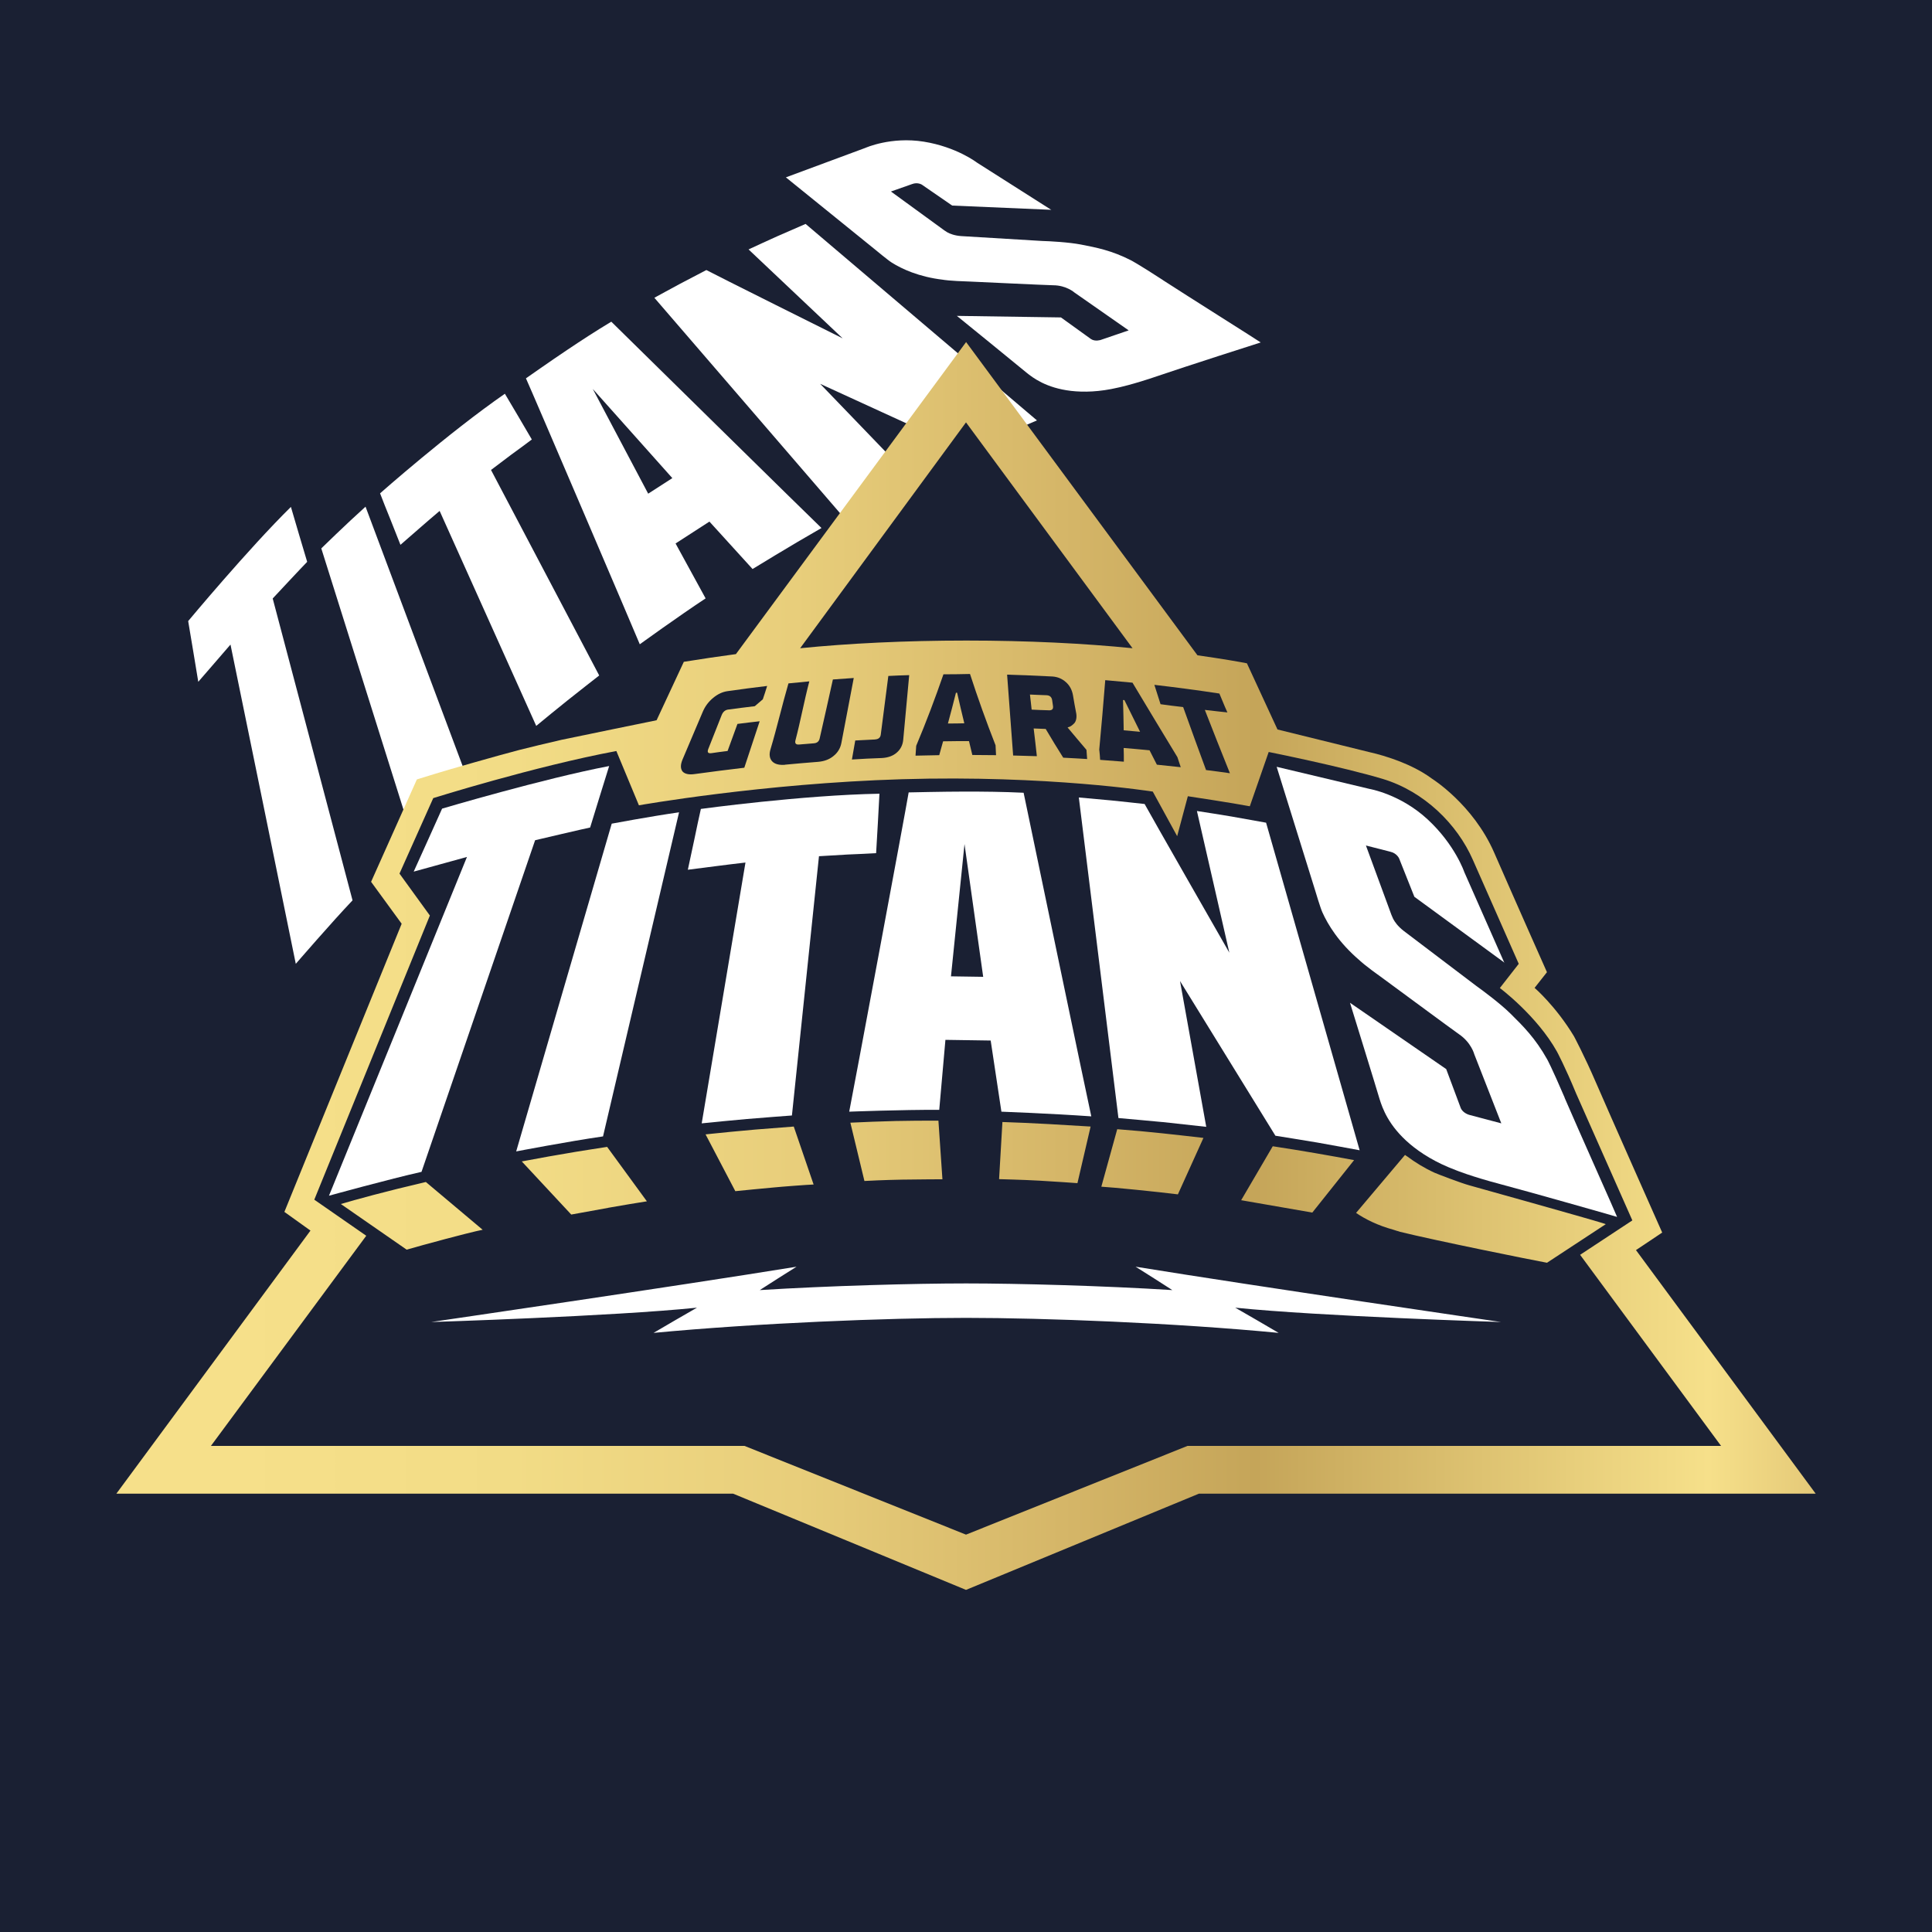 <svg xmlns:xlink="http://www.w3.org/1999/xlink" viewBox="0 0 40 40" style="shape-rendering:geometricPrecision; text-rendering:geometricPrecision; image-rendering:optimizeQuality; fill-rule:evenodd; clip-rule:evenodd" version="1.1" height="4in" width="4in" xml:space="preserve" xmlns="http://www.w3.org/2000/svg">
 <defs>
  <style type="text/css">
   
    .fil0 {fill:#1A2033}
    .fil3 {fill:#1A2033;fill-rule:nonzero}
    .fil1 {fill:white;fill-rule:nonzero}
    .fil2 {fill:url(#id0);fill-rule:nonzero}
   
  </style>
  <linearGradient y2="20" x2="41.239" y1="20" x1="1.963" gradientUnits="userSpaceOnUse" id="id0">
   <stop style="stop-opacity:1; stop-color:#F6E08A" offset="0"></stop>
   <stop style="stop-opacity:1; stop-color:#F6E08A" offset="0.071"></stop>
   <stop style="stop-opacity:1; stop-color:#F6E08A" offset="0.071"></stop>
   <stop style="stop-opacity:1; stop-color:#F2DC86" offset="0.22"></stop>
   <stop style="stop-opacity:1; stop-color:#F2DC86" offset="0.22"></stop>
   <stop style="stop-opacity:1; stop-color:#E8CE7B" offset="0.369"></stop>
   <stop style="stop-opacity:1; stop-color:#E8CE7B" offset="0.369"></stop>
   <stop style="stop-opacity:1; stop-color:#D5B668" offset="0.51"></stop>
   <stop style="stop-opacity:1; stop-color:#D5B668" offset="0.51"></stop>
   <stop style="stop-opacity:1; stop-color:#C5A559" offset="0.612"></stop>
   <stop style="stop-opacity:1; stop-color:#C5A559" offset="0.612"></stop>
   <stop style="stop-opacity:1; stop-color:#F6E08A" offset="0.851"></stop>
   <stop style="stop-opacity:1; stop-color:#F6E08A" offset="0.851"></stop>
   <stop style="stop-opacity:1; stop-color:#E0C373" offset="0.922"></stop>
   <stop style="stop-opacity:1; stop-color:#C5A559" offset="1"></stop>
  </linearGradient>
 </defs>
 <g id="__x0023_Layer_x0020_1_x0020_copy">
  <rect height="40" width="40" class="fil0"></rect>
  <g id="_2736648469920">
   <path d="M9.103 10.58c0.014,0.032 1.993,4.434 1.999,4.449 0.131,-0.109 0.483,-0.397 0.648,-0.528 0.161,-0.13 0.656,-0.516 0.656,-0.516l-2.24 -4.255c0.071,-0.055 0.354,-0.269 0.421,-0.318 0.072,-0.052 0.401,-0.293 0.424,-0.313 -0.046,-0.08 -0.512,-0.873 -0.558,-0.947 -1.17,0.811 -2.584,2.062 -2.584,2.062 0.033,0.089 0.156,0.4 0.211,0.533 0.053,0.135 0.201,0.507 0.211,0.533 0.005,-0.004 0.382,-0.333 0.403,-0.351 0.067,-0.06 0.338,-0.292 0.407,-0.35z" class="fil1"></path>
   <path d="M18.153 10.292c0.181,-0.095 0.602,-0.313 0.724,-0.376 -0.011,-0.011 -1.896,-1.969 -1.896,-1.969 0,0 3.031,1.389 3.047,1.396 0.034,-0.015 0.536,-0.246 0.716,-0.326 0.18,-0.08 0.635,-0.276 0.725,-0.313 -0.011,-0.011 -4.398,-3.736 -4.79,-4.068 -0.032,0.014 -0.494,0.215 -0.594,0.259 -0.1,0.044 -0.491,0.224 -0.587,0.269 0.161,0.152 1.903,1.797 1.948,1.841 -0.026,-0.012 -2.71,-1.351 -2.822,-1.414 -0.091,0.046 -0.407,0.212 -0.541,0.283 -0.134,0.071 -0.535,0.291 -0.535,0.291 0.285,0.332 3.881,4.5 3.89,4.513 0.112,-0.06 0.534,-0.293 0.715,-0.388z" class="fil1"></path>
   <path d="M8.542 17.36c0,0 0.7,-0.689 1.179,-1.12 -0.006,-0.014 -2.127,-5.678 -2.153,-5.75 -0.403,0.362 -0.916,0.864 -0.916,0.864 0.055,0.171 1.883,5.99 1.89,6.007z" class="fil1"></path>
   <path d="M6.36 11.633c-0.011,-0.033 -0.325,-1.091 -0.337,-1.138 -0.879,0.865 -2.127,2.364 -2.127,2.364 0.006,0.037 0.193,1.149 0.209,1.257 0.056,-0.067 0.614,-0.706 0.667,-0.771 0.005,0.019 1.35,6.59 1.352,6.61 0,0 0.765,-0.885 1.175,-1.314 -0.004,-0.016 -1.653,-6.25 -1.653,-6.25 0,0 0.652,-0.699 0.713,-0.758z" class="fil1"></path>
   <path d="M24.079 5.8c-0.517,-0.336 -0.662,-0.41 -0.662,-0.41 -0.399,-0.204 -0.714,-0.264 -1.037,-0.327 -0.255,-0.049 -0.65,-0.07 -0.805,-0.074 -0.34,-0.021 -1.675,-0.101 -1.675,-0.101 -0.14,-0.01 -0.233,-0.049 -0.285,-0.077 -0.012,-0.007 -0.033,-0.022 -0.065,-0.042 -0.031,-0.024 -1.09,-0.795 -1.104,-0.804l0.435 -0.153c0.12,-0.047 0.208,0.013 0.208,0.013l0.625 0.431 2.055 0.088 0.008 0.002c0,0 -0.006,-0.003 -0.019,-0.006l-1.532 -0.974c0,0 -0.42,-0.324 -1.1,-0.433 -0.68,-0.109 -1.207,0.128 -1.207,0.128l-1.648 0.611c0,0 1.329,1.076 1.861,1.506 0,0 0.252,0.21 0.333,0.26 0.203,0.127 0.552,0.294 1.062,0.354 0,0 0.108,0.024 0.57,0.038 0.084,0.003 1.565,0.074 1.707,0.076 0.275,0.001 0.441,0.15 0.441,0.15 0,0 1.061,0.74 1.123,0.784l-0.579 0.198c0,0 -0.115,0.039 -0.201,-0.018 0,0 -0.571,-0.412 -0.622,-0.448 -0.12,-0.002 -2.151,-0.031 -2.155,-0.032 0,0 1.287,1.045 1.439,1.173 0.136,0.11 0.409,0.319 0.924,0.38 0.265,0.03 0.589,0.022 0.973,-0.068 0,0 0.291,-0.058 0.84,-0.246 0.525,-0.18 2.068,-0.676 2.115,-0.689 -0.007,-0.01 -1.521,-0.963 -2.025,-1.29z" class="fil1"></path>
   <path d="M12.655 6.661c-0.325,0.195 -0.637,0.399 -0.911,0.583 -0.328,0.219 -0.855,0.589 -0.855,0.589 0.15,0.33 2.305,5.374 2.357,5.506 0,0 0.789,-0.571 1.363,-0.95 -0.002,-0.003 -0.622,-1.137 -0.622,-1.137l0.701 -0.453c0.069,0.076 0.882,0.971 0.893,0.982 0,0 0.782,-0.481 1.427,-0.849 -0.018,-0.01 -4.338,-4.258 -4.351,-4.271zm1.265 3.238l0 0 -0.5 0.322 -1.147 -2.168 1.647 1.846z" class="fil1"></path>
  </g>
  <g id="_2736648470352">
   <path d="M15.234 13.543c-0.356,0.048 -0.712,0.1 -1.076,0.159l-0.564 1.21c0,0 -1.74,0.356 -1.968,0.405 -0.291,0.066 -0.66,0.156 -0.878,0.211 -0.439,0.114 -1.55,0.432 -1.747,0.495l-0.37 0.114 -0.948 2.12 0.633 0.868 -2.428 5.966 0.54 0.387 -4.019 5.447 12.77 0 4.821 1.992 4.822 -1.992 12.77 0 -3.721 -5.043 0.543 -0.363c0,0 -1.138,-2.563 -1.373,-3.109 -0.235,-0.546 -0.453,-0.954 -0.453,-0.954 -0.377,-0.626 -0.816,-1.003 -0.816,-1.003l0.256 -0.325c0,0 -0.657,-1.477 -1.093,-2.476 -0.436,-1 -1.29,-1.532 -1.29,-1.532 -0.515,-0.384 -1.273,-0.543 -1.273,-0.543l-1.923 -0.474 -0.633 -1.37c-0.138,-0.028 -0.491,-0.09 -1.024,-0.166l-4.79 -6.485 -4.766 6.461z" class="fil2"></path>
   <path d="M32.714 25.98l1.082 -0.713 -1.166 -2.632c-0.228,-0.553 -0.394,-0.861 -0.394,-0.861 -0.415,-0.744 -1.183,-1.318 -1.183,-1.318l0.391 -0.501c0,0 -0.626,-1.415 -0.951,-2.155 -0.325,-0.74 -1.006,-1.411 -1.857,-1.671 -0.851,-0.256 -2.369,-0.56 -2.369,-0.56l-0.391 1.124c-0.342,-0.066 -1.283,-0.208 -1.283,-0.208l-0.221 0.827 -0.505 -0.923c0,0 -2.175,-0.346 -5.195,-0.256 -2.888,0.086 -5.444,0.54 -5.444,0.54l-0.467 -1.124c-1.698,0.318 -3.791,0.975 -3.791,0.975l-0.699 1.563 0.629 0.868 -2.393 5.883 1.076 0.747 -3.216 4.351 11.047 0 4.586 1.837 4.586 -1.837 11.047 0 -2.919 -3.957zm-23.502 -0.325l0 0c-0.163,0.041 -0.775,0.211 -0.792,0.218l-1.363 -0.945c0.304,-0.09 0.913,-0.259 1.76,-0.456l1.176 0.989c-0.1,0.017 -0.619,0.149 -0.782,0.194zm3.376 -0.647l0 0c-0.19,0.035 -0.667,0.121 -0.761,0.138l-1.024 -1.1c0.36,-0.069 0.737,-0.135 1.131,-0.201 0.211,-0.035 0.422,-0.066 0.636,-0.1l0.823 1.127c-0.066,0.01 -0.602,0.097 -0.806,0.135zm3.424 -0.422l0 0c-0.166,0.014 -0.692,0.066 -0.788,0.076l-0.616 -1.176c0.346,-0.038 0.692,-0.069 1.034,-0.1 0.26,-0.021 0.522,-0.041 0.792,-0.062l0.411 1.2c-0.111,0.003 -0.668,0.045 -0.834,0.062zm2.667 -0.163l0 0c-0.37,0.007 -0.733,0.024 -0.782,0.028l-0.291 -1.207c0.308,-0.014 0.623,-0.028 0.941,-0.035 0.284,-0.007 0.578,-0.007 0.882,-0.007l0.083 1.214c-0.01,0 -0.425,0 -0.834,0.007zm3.628 0.073l0 0c-0.045,-0.003 -0.412,-0.031 -0.792,-0.052 -0.38,-0.021 -0.768,-0.028 -0.83,-0.031l0.069 -1.183c0.304,0.01 0.619,0.024 0.948,0.042 0.304,0.017 0.595,0.035 0.878,0.052l-0.273 1.173zm2.079 0.232l0 0c-0.408,-0.052 -1.335,-0.145 -1.584,-0.159l0.329 -1.19c0.65,0.048 1.238,0.118 1.785,0.18l-0.529 1.169zm2.784 0.377l0 0c-0.024,-0.004 -1.207,-0.211 -1.473,-0.256l0.654 -1.117c0.612,0.093 1.165,0.19 1.684,0.287l-0.865 1.086zm1.806 0.394l0 0c-0.042,-0.011 -0.083,-0.024 -0.125,-0.038 -0.329,-0.09 -0.588,-0.221 -0.775,-0.349l1.013 -1.2c0.004,0 0.004,0.004 0.007,0.004 0.011,0.01 0.024,0.017 0.035,0.024 0.166,0.124 0.356,0.242 0.567,0.339 0.052,0.024 0.546,0.214 0.726,0.263 0.038,0.01 2.501,0.699 2.76,0.782l0.062 0.021 -1.217 0.799c-0.387,-0.072 -2.297,-0.457 -3.054,-0.643z" class="fil3"></path>
   <path d="M14.383 16.026c0.342,-0.048 0.685,-0.09 1.027,-0.131 0.107,-0.322 0.211,-0.64 0.318,-0.962 -0.152,0.017 -0.308,0.035 -0.46,0.055 -0.069,0.187 -0.135,0.374 -0.204,0.56 -0.111,0.014 -0.222,0.028 -0.332,0.045 -0.073,0.01 -0.093,-0.017 -0.069,-0.083 0.093,-0.235 0.187,-0.474 0.28,-0.709 0.028,-0.066 0.073,-0.104 0.138,-0.111 0.183,-0.024 0.363,-0.048 0.546,-0.069 0.055,-0.048 0.111,-0.093 0.166,-0.142 0.031,-0.093 0.062,-0.183 0.09,-0.277 -0.273,0.031 -0.543,0.069 -0.816,0.107 -0.107,0.014 -0.208,0.062 -0.301,0.139 -0.097,0.08 -0.166,0.173 -0.214,0.284 -0.139,0.329 -0.28,0.657 -0.418,0.986 -0.048,0.111 -0.048,0.194 -0.004,0.253 0.045,0.052 0.132,0.073 0.253,0.055z" class="fil3"></path>
   <path d="M16.254 15.832c0.228,-0.021 0.457,-0.042 0.685,-0.059 0.124,-0.011 0.232,-0.049 0.318,-0.121 0.086,-0.069 0.142,-0.159 0.163,-0.27 0.086,-0.45 0.17,-0.899 0.256,-1.345 -0.145,0.01 -0.287,0.021 -0.432,0.031 -0.09,0.405 -0.18,0.813 -0.273,1.218 -0.014,0.066 -0.055,0.1 -0.128,0.104 -0.097,0.007 -0.197,0.017 -0.294,0.024 -0.069,0.007 -0.097,-0.021 -0.08,-0.086 0.107,-0.408 0.18,-0.813 0.287,-1.221 -0.145,0.014 -0.287,0.028 -0.432,0.042 -0.132,0.453 -0.235,0.906 -0.37,1.359 -0.035,0.111 -0.021,0.194 0.031,0.253 0.055,0.059 0.145,0.083 0.27,0.073z" class="fil3"></path>
   <path d="M18.119 15.31c-0.139,0.007 -0.273,0.014 -0.412,0.021 -0.024,0.132 -0.045,0.263 -0.069,0.394 0.208,-0.014 0.415,-0.024 0.623,-0.031 0.121,-0.007 0.225,-0.042 0.304,-0.111 0.08,-0.069 0.124,-0.156 0.135,-0.263 0.042,-0.446 0.083,-0.892 0.124,-1.342 -0.145,0.003 -0.287,0.01 -0.432,0.017 -0.052,0.405 -0.104,0.809 -0.156,1.21 -0.007,0.066 -0.048,0.1 -0.118,0.104z" class="fil3"></path>
   <path d="M24.496 14.639c0.156,0.436 0.315,0.872 0.474,1.304 0.166,0.021 0.329,0.041 0.494,0.066 -0.176,-0.436 -0.349,-0.875 -0.519,-1.311 0.111,0.014 0.467,0.052 0.467,0.052 -0.017,-0.038 -0.035,-0.08 -0.052,-0.118 0,0 -0.076,-0.18 -0.114,-0.273 -0.45,-0.069 -0.899,-0.128 -1.346,-0.18 0.042,0.135 0.086,0.266 0.128,0.401 0.152,0.021 0.311,0.042 0.467,0.059z" class="fil3"></path>
   <path d="M19.533 13.961c-0.17,0.491 -0.356,0.986 -0.564,1.48 -0.004,0.069 -0.01,0.135 -0.014,0.204 0.163,-0.004 0.329,-0.007 0.491,-0.01 0.028,-0.097 0.052,-0.194 0.08,-0.287 0.176,-0.004 0.356,-0.004 0.536,-0.004 0.024,0.097 0.045,0.19 0.069,0.287 0.163,0 0.329,0.004 0.491,0.004 -0.004,-0.069 -0.007,-0.135 -0.01,-0.204 -0.194,-0.495 -0.37,-0.986 -0.529,-1.477 -0.183,0.004 -0.367,0.007 -0.55,0.007zm0.093 1.017l0 0c0.059,-0.211 0.111,-0.422 0.166,-0.636l0.024 0c0.048,0.211 0.097,0.422 0.149,0.633 -0.114,0.004 -0.228,0.004 -0.339,0.004z" class="fil3"></path>
   <path d="M22.013 15.687c0.163,0.007 0.495,0.028 0.495,0.028 -0.004,-0.062 -0.011,-0.128 -0.014,-0.19 -0.131,-0.156 -0.263,-0.308 -0.391,-0.464 0,0 0.014,-0.004 0.021,-0.007 0.035,-0.007 0.076,-0.038 0.114,-0.076 0.038,-0.038 0.059,-0.114 0.045,-0.204 -0.024,-0.128 -0.049,-0.256 -0.069,-0.384 -0.021,-0.111 -0.069,-0.201 -0.149,-0.27 -0.079,-0.069 -0.169,-0.107 -0.277,-0.114 -0.311,-0.017 -0.623,-0.028 -0.937,-0.038 0.042,0.557 0.083,1.117 0.125,1.674 0.166,0.004 0.329,0.01 0.491,0.014 -0.021,-0.19 -0.042,-0.384 -0.066,-0.574 0.083,0.004 0.166,0.007 0.249,0.01 0.118,0.201 0.239,0.398 0.363,0.595zm-0.654 -0.996l0 0c-0.01,-0.104 -0.024,-0.208 -0.035,-0.311 0.114,0.004 0.232,0.011 0.346,0.014 0.066,0.004 0.104,0.038 0.114,0.104 0.007,0.038 0.01,0.08 0.017,0.118 0.01,0.066 -0.021,0.093 -0.086,0.09 -0.121,-0.004 -0.238,-0.007 -0.356,-0.014z" class="fil3"></path>
   <path d="M22.76 15.528c0.007,0.069 0.014,0.135 0.017,0.204 0,0 0.329,0.024 0.491,0.038 0,-0.093 0,-0.19 -0.004,-0.284 0.18,0.014 0.356,0.031 0.536,0.048 0.052,0.1 0.1,0.197 0.152,0.298 0.166,0.017 0.494,0.052 0.494,0.052 -0.024,-0.069 -0.045,-0.138 -0.069,-0.208 -0.315,-0.515 -0.622,-1.031 -0.93,-1.542 -0.187,-0.017 -0.377,-0.035 -0.564,-0.052 -0.038,0.481 -0.08,0.965 -0.125,1.446zm0.519 -1.034l0 0c0.107,0.218 0.214,0.436 0.325,0.657 -0.114,-0.01 -0.225,-0.021 -0.339,-0.031 -0.004,-0.207 -0.007,-0.418 -0.014,-0.626l0.028 0z" class="fil3"></path>
   <path d="M23.448 13.421l-3.448 -4.676 -3.434 4.676c0.996,-0.1 2.176,-0.159 3.441,-0.159 1.266,0 2.449,0.059 3.442,0.159z" class="fil3"></path>
   <path d="M23.511 26.226c0.256,0.159 0.508,0.322 0.761,0.484 -1.421,-0.09 -3.203,-0.138 -4.271,-0.138 -1.069,0 -2.85,0.049 -4.271,0.138 0.253,-0.162 0.505,-0.325 0.761,-0.484 -2.469,0.401 -7.564,1.145 -7.564,1.145 0,0 3.749,-0.117 5.503,-0.297 -0.301,0.173 -0.602,0.346 -0.899,0.522 2.151,-0.204 4.853,-0.311 6.471,-0.311 1.619,0 4.32,0.104 6.471,0.311 -0.298,-0.176 -0.598,-0.349 -0.899,-0.522 1.754,0.18 5.503,0.297 5.503,0.297 0,0 -5.095,-0.744 -7.564,-1.145z" class="fil1"></path>
   <path d="M15.434 17.859c-0.007,0.038 -0.903,5.382 -0.906,5.399 0.19,-0.021 0.699,-0.069 0.934,-0.09 0.232,-0.021 0.934,-0.073 0.934,-0.073l0.56 -5.368c0.1,-0.007 0.498,-0.031 0.592,-0.035 0.1,-0.004 0.557,-0.024 0.591,-0.028 0.007,-0.104 0.066,-1.134 0.069,-1.231 -1.598,0.028 -3.697,0.315 -3.697,0.315 -0.024,0.104 -0.104,0.47 -0.135,0.629 -0.035,0.159 -0.128,0.598 -0.135,0.63 0.007,0 0.564,-0.073 0.595,-0.076 0.1,-0.014 0.498,-0.062 0.598,-0.073z" class="fil1"></path>
   <path d="M24.064 23.23c0.228,0.024 0.758,0.083 0.91,0.1 -0.004,-0.017 -0.543,-3.019 -0.543,-3.019 0,0 1.965,3.185 1.975,3.203 0.042,0.007 0.654,0.104 0.872,0.142 0.218,0.038 0.764,0.139 0.872,0.159 -0.004,-0.017 -1.778,-6.229 -1.937,-6.782 -0.038,-0.007 -0.595,-0.107 -0.716,-0.128 -0.121,-0.021 -0.598,-0.097 -0.716,-0.114 0.055,0.242 0.657,2.864 0.671,2.933 -0.017,-0.028 -1.688,-2.95 -1.754,-3.078 -0.114,-0.014 -0.512,-0.055 -0.681,-0.073 -0.17,-0.017 -0.681,-0.062 -0.681,-0.062 0.059,0.488 0.82,6.62 0.82,6.637 0.142,0.014 0.681,0.059 0.91,0.083z" class="fil1"></path>
   <path d="M10.686 23.839c0,0 1.083,-0.208 1.799,-0.311 0.004,-0.017 1.553,-6.627 1.574,-6.71 -0.602,0.086 -1.394,0.235 -1.394,0.235 -0.055,0.194 -1.975,6.765 -1.978,6.786z" class="fil1"></path>
   <path d="M12.218 17.133c0.01,-0.038 0.377,-1.221 0.394,-1.273 -1.359,0.259 -3.459,0.882 -3.459,0.882 -0.017,0.038 -0.536,1.193 -0.588,1.304 0.093,-0.028 1.014,-0.277 1.103,-0.304 -0.007,0.021 -2.847,6.994 -2.857,7.014 0,0 1.266,-0.349 1.916,-0.494 0.007,-0.017 2.352,-6.866 2.352,-6.866 0,0 1.044,-0.246 1.138,-0.263z" class="fil1"></path>
   <path d="M32.396 22.729c-0.273,-0.636 -0.363,-0.796 -0.363,-0.796 -0.246,-0.439 -0.501,-0.692 -0.764,-0.951 -0.208,-0.204 -0.564,-0.47 -0.706,-0.571 -0.304,-0.232 -1.501,-1.138 -1.501,-1.138 -0.125,-0.097 -0.187,-0.19 -0.218,-0.249 -0.007,-0.014 -0.017,-0.041 -0.035,-0.08 -0.014,-0.041 -0.522,-1.422 -0.529,-1.439l0.501 0.128c0.142,0.031 0.187,0.142 0.187,0.142l0.315 0.792 1.864 1.363 0.007 0.007c0,0 -0.003,-0.007 -0.014,-0.017l-0.823 -1.864c0,0 -0.19,-0.564 -0.758,-1.09 -0.567,-0.526 -1.207,-0.633 -1.207,-0.633l-1.92 -0.457c0,0 0.571,1.833 0.799,2.566 0,0 0.104,0.353 0.149,0.45 0.111,0.246 0.332,0.619 0.771,0.993 0,0 0.086,0.09 0.508,0.391 0.076,0.055 1.415,1.044 1.546,1.135 0.256,0.173 0.318,0.415 0.318,0.415 0,0 0.529,1.352 0.56,1.432l-0.664 -0.176c0,0 -0.132,-0.035 -0.176,-0.142 0,0 -0.277,-0.74 -0.301,-0.806 -0.111,-0.076 -1.989,-1.37 -1.992,-1.373 0,0 0.55,1.778 0.612,1.992 0.059,0.187 0.183,0.553 0.626,0.93 0.229,0.194 0.536,0.387 0.951,0.543 0,0 0.308,0.128 0.937,0.294 0.602,0.159 2.352,0.657 2.404,0.675 0,-0.014 -0.82,-1.847 -1.086,-2.466z" class="fil1"></path>
   <path d="M21.193 16.413c-0.425,-0.021 -0.844,-0.024 -1.214,-0.024 -0.443,0 -1.166,0.017 -1.166,0.017 -0.066,0.401 -1.197,6.454 -1.231,6.61 0,0 1.093,-0.042 1.864,-0.038 0,-0.004 0.128,-1.449 0.128,-1.449l0.937 0.014c0.017,0.114 0.218,1.456 0.222,1.473 0,0 1.031,0.038 1.861,0.097 -0.01,-0.021 -1.397,-6.679 -1.401,-6.699zm-0.837 3.811l0 0 -0.667 -0.01 0.28 -2.739 0.387 2.75z" class="fil1"></path>
  </g>
 </g>
</svg>
